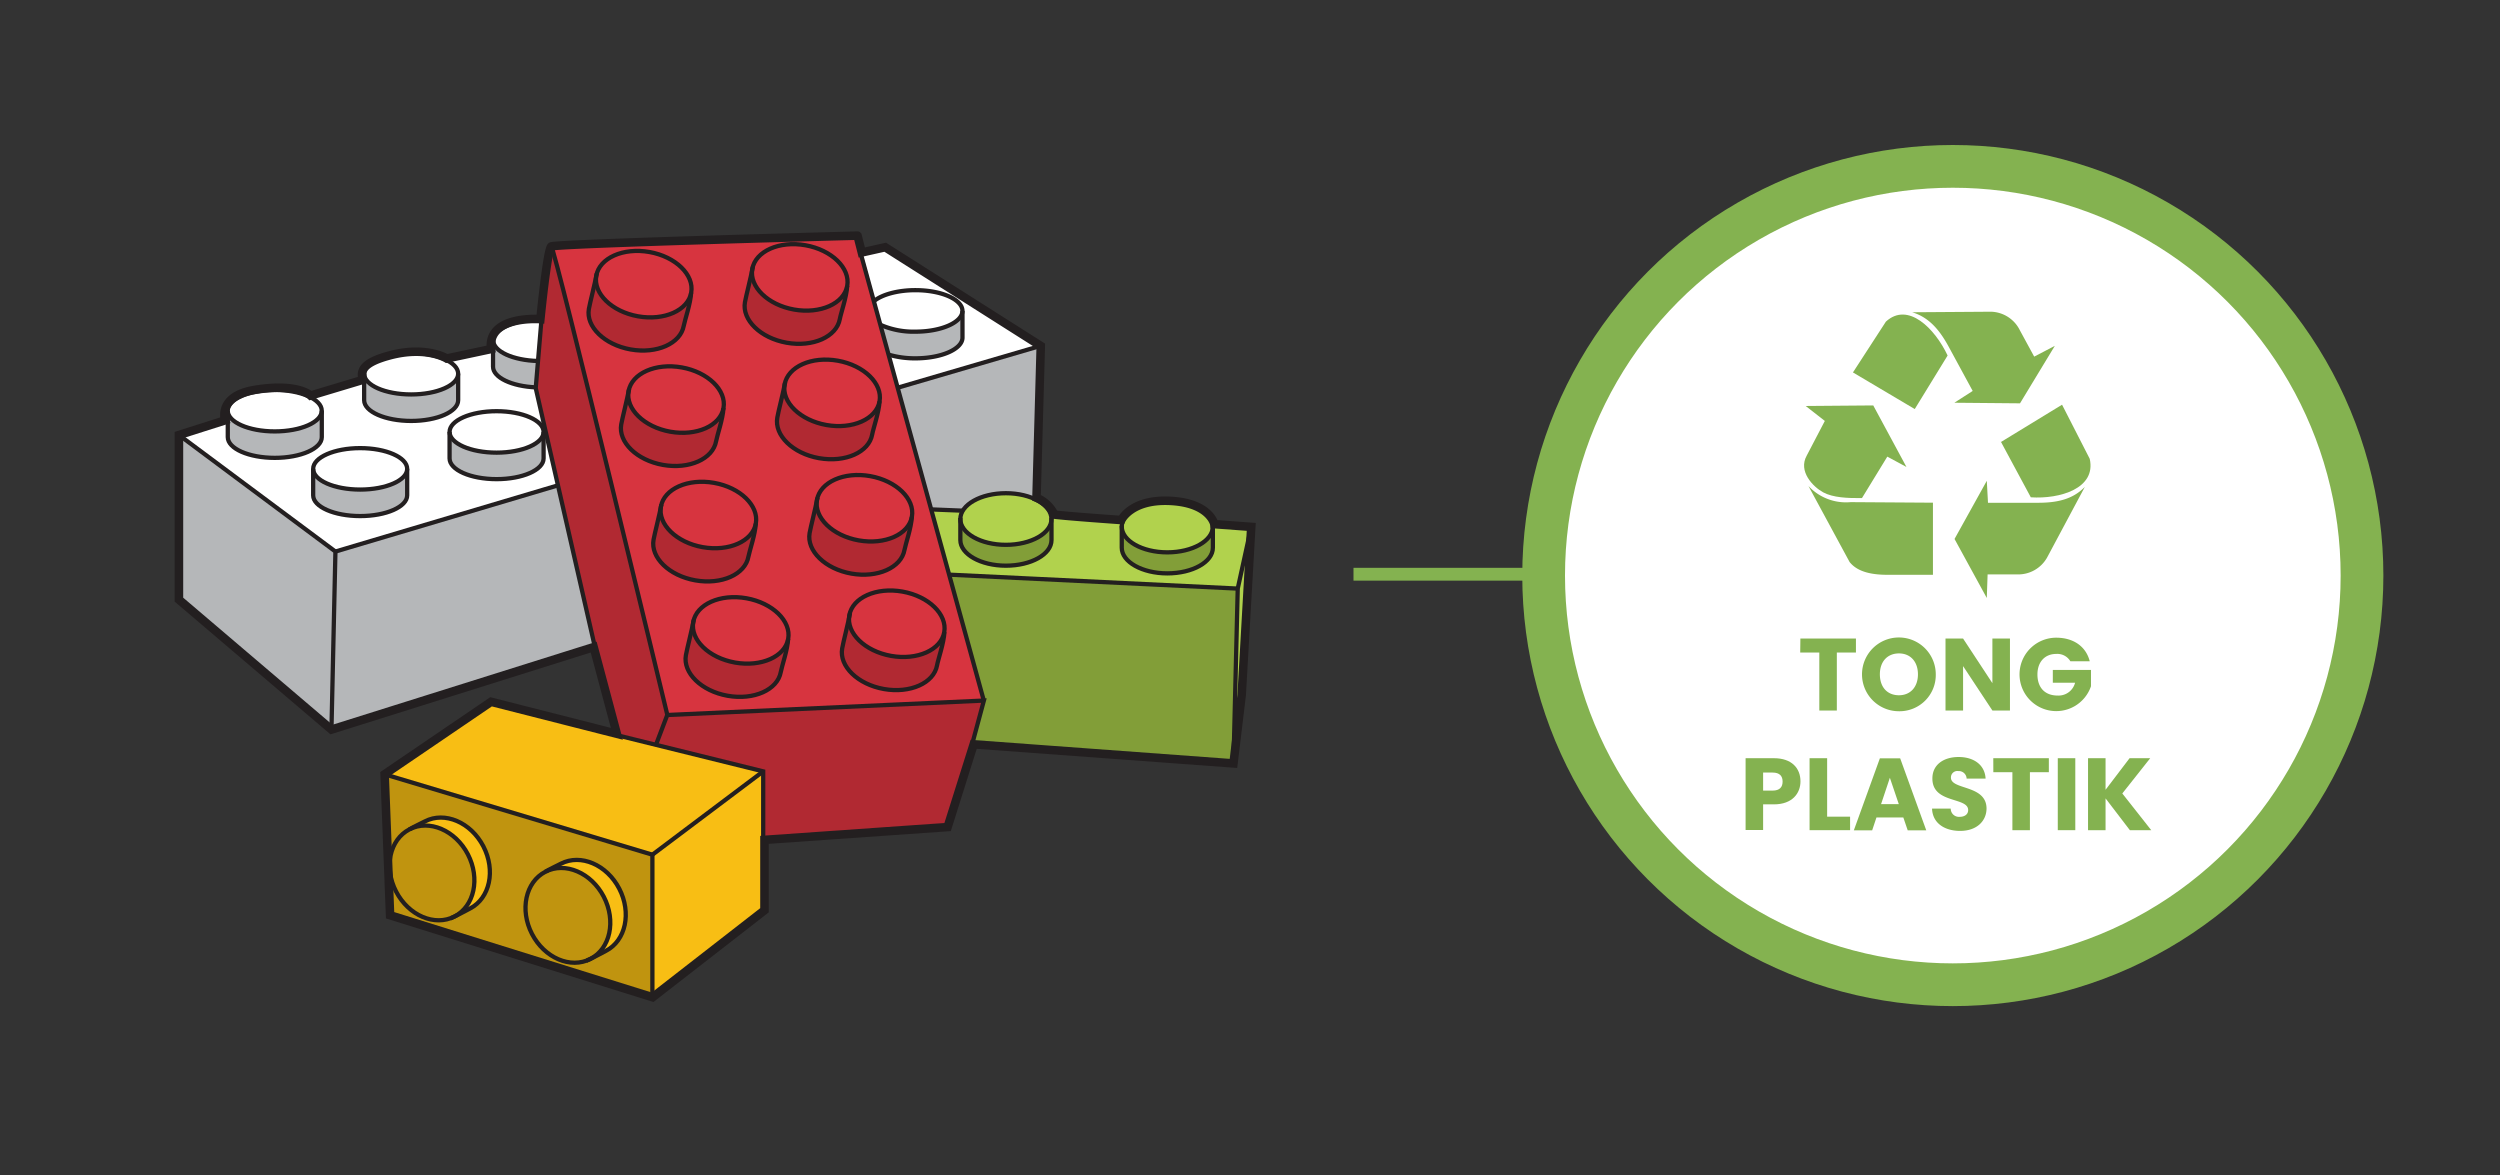 <svg xmlns="http://www.w3.org/2000/svg" viewBox="0 0 585 275"><rect x="0" y="0" width="585" height="275" fill="#333333" stroke="none"/><defs><style>.cls-1,.cls-12{fill:#fff;}.cls-2{fill:#b5b7b9;}.cls-3{fill:#b1d24d;}.cls-4{fill:#829e38;}.cls-5{fill:#d7343f;}.cls-6{fill:#b12932;}.cls-7{fill:#f8be14;}.cls-8{fill:#c0940f;}.cls-10,.cls-11,.cls-9{fill:none;}.cls-10,.cls-9{stroke:#231f20;}.cls-10,.cls-11,.cls-12,.cls-9{stroke-miterlimit:10;}.cls-9{stroke-width:2px;}.cls-11,.cls-12{stroke:#84b250;}.cls-11{stroke-width:3px;}.cls-12{stroke-width:10px;}.cls-13,.cls-14{fill:#84b250;}.cls-14{fill-rule:evenodd;}</style></defs><g id="B:_87-94" data-name="B: 87-94"><g id="_89_lego" data-name="89 lego"><path class="cls-1" d="M41.87,101.79v38.53l35.69,30.4,165.2-51.79.73-38-36.4-23.1L126.43,74.64s-10.77-1-11,3.64-3.08,4-3.08,4L105.2,83.8s-19.48-5.52-20.33,5.07l-11.6,3.51s-20.89-6.55-20,5.78Z"/><polygon class="cls-2" points="78.49 129.06 130.56 113.57 138.92 151.42 77.56 170.72 41.87 140.32 41.87 101.79 78.49 129.06"/><path class="cls-2" d="M210.06,90.72l33.43-9.79-1,35.52s-12.33-3.47-17.25,3l-7.39-.3Z"/><path class="cls-2" d="M73.27,109.71v6.2c0,2.68,4.93,4.85,11,4.85s11-2.17,11-4.85v-6.2s0,4.86-11,4.86C73.76,114.57,73.27,109.71,73.27,109.71Z"/><path class="cls-2" d="M53.29,96.1v6.19c0,2.68,4.92,4.85,11,4.85s11-2.17,11-4.85V96.1s0,4.85-11,4.85C53.77,101,53.29,96.1,53.29,96.1Z"/><path class="cls-2" d="M85.21,87.45v6.2c0,2.68,4.93,4.85,11,4.85s11-2.17,11-4.85v-6.2s0,4.86-11,4.86C85.7,92.31,85.21,87.45,85.21,87.45Z"/><path class="cls-2" d="M105.2,101.07v6.2c0,2.68,4.92,4.85,11,4.85s11-2.17,11-4.85v-6.2s0,4.85-11,4.85C105.68,105.92,105.2,101.07,105.2,101.07Z"/><path class="cls-2" d="M203.21,72.75V79c0,2.68,4.92,4.85,11,4.85s11-2.17,11-4.85v-6.2s0,4.86-11,4.86C203.69,77.61,203.21,72.75,203.21,72.75Z"/><path class="cls-2" d="M115.41,79.61V85.8c0,2.68,4.56,4.84,10,4.84l.52-6.17C115.38,84.47,115.41,79.61,115.41,79.61Z"/><path class="cls-3" d="M227.84,174.14l2.53-9.75L217.9,119.2l7.39.3a6.82,6.82,0,0,1,3.31-2.65c4.24-1.95,11.93-3.21,18.12,3.54l15.67,1.28s12-11.39,21.76,1l8.55,1-2.15,39-1.92,16Z"/><path class="cls-4" d="M222.32,134.48l67.31,3.25s.13,38.84-1.59,40.88l-60.2-4.47,2.37-10.21Z"/><path class="cls-4" d="M262.49,123c.34-1.88,0,4.3,0,5.17,0,3.34,4.77,6,10.66,6s10.66-2.7,10.66-6V123s-.17,6.34-10.66,6.29S262.38,123.56,262.49,123Z"/><path class="cls-4" d="M224.72,121c.34-1.87,0,4.3,0,5.18,0,3.33,4.78,6,10.67,6s10.66-2.71,10.66-6V121s-.17,6.34-10.66,6.29S224.62,121.61,224.72,121Z"/><polygon class="cls-5" points="125.36 90.82 150.04 197.76 221.74 193.5 230.37 164.39 200.65 55.12 128.99 57.68 125.36 90.82"/><path class="cls-6" d="M129,57.68c.75-.11,27.16,109.63,27.16,109.63l74.07-3.38-2.75,10.21-5.72,19.36-43.15,3.34V180.5L144.3,172l-18.94-81.2Z"/><path class="cls-6" d="M139.64,64c.93-2.37-1.57,6.75-1.84,8.27-.74,4.15,3.63,8.4,9.76,9.49s11.7-1.39,12.44-5.54c.25-1.36,1.59-5.18,1.73-7.76,0,0-1.85,7.68-12.44,5.54S139.26,65,139.64,64Z"/><path class="cls-6" d="M176.16,62.43c.93-2.37-1.57,6.76-1.84,8.27-.74,4.15,3.63,8.41,9.76,9.5s11.7-1.39,12.44-5.55c.24-1.35,1.59-5.17,1.73-7.76,0,0-1.85,7.69-12.44,5.54S175.78,63.41,176.16,62.43Z"/><path class="cls-6" d="M183.73,89.64c.93-2.37-1.58,6.75-1.84,8.27-.74,4.15,3.63,8.4,9.76,9.49s11.7-1.39,12.44-5.54c.24-1.36,1.58-5.18,1.73-7.76,0,0-1.85,7.68-12.45,5.54S183.34,90.62,183.73,89.64Z"/><path class="cls-6" d="M147.21,91.21c.93-2.37-1.57,6.76-1.84,8.27-.74,4.16,3.63,8.41,9.76,9.5s11.7-1.39,12.44-5.54c.24-1.36,1.58-5.18,1.73-7.77,0,0-1.85,7.69-12.44,5.55S146.83,92.19,147.21,91.21Z"/><path class="cls-6" d="M154.77,118c.93-2.37-1.57,6.75-1.84,8.27-.74,4.15,3.63,8.4,9.76,9.49s11.71-1.39,12.44-5.54c.25-1.36,1.59-5.18,1.73-7.76,0,0-1.84,7.68-12.44,5.54S154.39,119,154.77,118Z"/><path class="cls-6" d="M162.34,145.24c.93-2.37-1.57,6.75-1.84,8.26-.74,4.16,3.63,8.41,9.76,9.5s11.7-1.39,12.44-5.54c.24-1.36,1.58-5.18,1.73-7.77,0,0-1.85,7.69-12.44,5.55S162,146.21,162.34,145.24Z"/><path class="cls-6" d="M198.86,143.55c.93-2.37-1.58,6.76-1.84,8.27-.74,4.15,3.63,8.41,9.76,9.5s11.7-1.39,12.44-5.54c.24-1.36,1.58-5.18,1.73-7.77,0,0-1.85,7.69-12.45,5.54S198.48,144.53,198.86,143.55Z"/><path class="cls-6" d="M191.26,116.6c.93-2.38-1.57,6.75-1.84,8.26-.74,4.16,3.63,8.41,9.76,9.5s11.7-1.39,12.44-5.54c.24-1.36,1.58-5.18,1.73-7.77,0,0-1.85,7.69-12.44,5.55S190.88,117.57,191.26,116.6Z"/><polygon class="cls-7" points="114.91 164.22 89.95 181.17 91.23 214.13 152.66 233.32 178.89 213.02 178.59 180.5 114.91 164.22"/><path class="cls-8" d="M90,181.17l1.28,33,61.43,19.19V200ZM110,212.59c-.49.25-4.05,2.14-4.56,2.29,0,0,8.71-3.66,4.47-14-4-9.71-12.26-7.54-13.88-6.88l-.23.11A1.25,1.25,0,0,1,96,194l3.41-1.78c4.64-2.4,10.76.22,13.68,5.85S114.64,210.19,110,212.59Zm31.78,9.93c-.48.25-4,2.14-4.56,2.29,0,0,8.72-3.66,4.48-14-4-9.71-12.27-7.54-13.88-6.88l-.23.11a1,1,0,0,1,.23-.11l3.41-1.78c4.64-2.4,10.76.22,13.67,5.85S146.43,220.12,141.79,222.52Z"/><path class="cls-9" d="M41.87,101.79v38.53l35.69,30.4,61.36-19.3,5.42,20.29-29.43-7.49L90,181.17l1.28,33,61.43,19.19L178.89,213V196.53l42.85-3,6.1-19.36,60.79,4.47,1.92-16,2.24-39.35-8.64-.64s-1-4.95-10.24-5.44-11.52,4.48-11.52,4.48-12.66-.88-15.67-1.28a8.07,8.07,0,0,0-4.18-3.94l1-35.52-36.4-23.1-5.48,1.23-1-3.94S129.94,57,129,57.68s-2.55,17-2.55,17-12.47-1-11.55,7l-10.36,2.21s-4.77-3-13.29-.74c-6.16,1.64-7,3.48-6.36,5.74L72.68,92.56s-3-3-13.1-1.32c-8.77,1.45-6.91,7.12-6.91,7.12Z"/><polyline class="cls-10" points="144.3 172.02 178.59 180.5 178.59 196.84"/><ellipse class="cls-10" cx="132.88" cy="214.21" rx="9.46" ry="11.48" transform="translate(-83.62 85.09) rotate(-27.38)"/><path class="cls-10" d="M127.6,204c.38-.3,3.2-1.66,3.64-1.89,4.64-2.4,10.76.22,13.67,5.85s1.52,12.14-3.12,14.54c-.48.25-4,2.14-4.56,2.29"/><ellipse class="cls-10" cx="101.07" cy="204.28" rx="9.46" ry="11.48" transform="translate(-82.61 69.35) rotate(-27.38)"/><path class="cls-10" d="M95.79,194.09c.39-.3,3.2-1.66,3.65-1.89,4.63-2.4,10.75.22,13.67,5.85s1.52,12.14-3.12,14.54c-.49.25-4,2.14-4.56,2.29"/><polyline class="cls-10" points="152.66 233.32 152.66 200 89.95 181.17"/><line class="cls-10" x1="152.66" y1="200" x2="178.59" y2="180.5"/><polyline class="cls-10" points="126.71 74.77 125.36 90.82 139.43 152.37"/><path class="cls-10" d="M129,57.68c.75-.11,27.16,109.63,27.16,109.63l74.07-3.38-2.75,10.21"/><line class="cls-10" x1="156.14" y1="167.31" x2="153.55" y2="174.14"/><line class="cls-10" x1="230.21" y1="163.93" x2="201.34" y2="59.07"/><ellipse class="cls-10" cx="173.33" cy="147.52" rx="7.64" ry="11.28" transform="translate(-2.3 292.29) rotate(-79.9)"/><path class="cls-10" d="M184.43,149.5c-.15,2.59-1.49,6.41-1.73,7.76-.74,4.16-6.31,6.64-12.44,5.55s-10.5-5.35-9.76-9.5c.27-1.51,1.38-5.76,1.84-8.27"/><ellipse class="cls-10" cx="209.84" cy="145.95" rx="7.64" ry="11.28" transform="translate(29.36 326.95) rotate(-79.9)"/><path class="cls-10" d="M221,147.92c-.15,2.59-1.49,6.41-1.73,7.77-.74,4.15-6.31,6.63-12.44,5.54s-10.5-5.34-9.76-9.5c.26-1.51,1.38-5.76,1.84-8.27"/><ellipse class="cls-10" cx="165.76" cy="120.51" rx="7.64" ry="11.28" transform="translate(18.05 262.57) rotate(-79.9)"/><path class="cls-10" d="M176.86,122.49c-.14,2.59-1.48,6.41-1.73,7.76-.73,4.16-6.31,6.64-12.44,5.55s-10.5-5.35-9.76-9.5c.27-1.51,1.39-5.77,1.84-8.27"/><ellipse class="cls-10" cx="202.28" cy="118.93" rx="7.64" ry="11.28" transform="translate(49.72 297.22) rotate(-79.9)"/><path class="cls-10" d="M213.38,120.91c-.14,2.59-1.48,6.41-1.73,7.77-.74,4.15-6.31,6.63-12.44,5.54s-10.5-5.34-9.76-9.5c.27-1.51,1.39-5.76,1.84-8.27"/><ellipse class="cls-10" cx="158.2" cy="93.5" rx="7.64" ry="11.28" transform="translate(38.4 232.85) rotate(-79.9)"/><path class="cls-10" d="M169.3,95.48c-.15,2.59-1.49,6.41-1.73,7.76-.74,4.16-6.31,6.64-12.44,5.55s-10.5-5.35-9.76-9.5c.27-1.51,1.38-5.77,1.84-8.27"/><ellipse class="cls-10" cx="194.71" cy="91.92" rx="7.64" ry="11.28" transform="translate(70.07 267.5) rotate(-79.9)"/><path class="cls-10" d="M205.82,93.9c-.15,2.59-1.49,6.41-1.73,7.77-.74,4.15-6.31,6.63-12.44,5.54s-10.5-5.35-9.76-9.5c.26-1.51,1.38-5.76,1.84-8.27"/><ellipse class="cls-10" cx="150.63" cy="66.49" rx="7.64" ry="11.28" transform="translate(58.76 203.13) rotate(-79.9)"/><path class="cls-10" d="M161.73,68.47c-.14,2.58-1.48,6.4-1.73,7.76-.74,4.15-6.31,6.64-12.44,5.54s-10.5-5.34-9.76-9.49c.27-1.52,1.39-5.77,1.84-8.27"/><ellipse class="cls-10" cx="187.15" cy="64.91" rx="7.64" ry="11.28" transform="translate(90.42 237.78) rotate(-79.9)"/><path class="cls-10" d="M198.25,66.89c-.14,2.59-1.49,6.41-1.73,7.76-.74,4.16-6.31,6.64-12.44,5.55s-10.5-5.35-9.76-9.5c.27-1.51,1.39-5.76,1.84-8.27"/><polyline class="cls-10" points="41.87 101.79 78.49 129.06 77.56 170.72"/><line class="cls-10" x1="210.06" y1="90.72" x2="243.49" y2="80.93"/><line class="cls-10" x1="78.49" y1="129.06" x2="130.56" y2="113.57"/><polyline class="cls-10" points="288.63 178.62 289.63 137.73 292.79 123.27"/><line class="cls-10" x1="222.32" y1="134.48" x2="289.63" y2="137.73"/><ellipse class="cls-10" cx="273.15" cy="123.21" rx="10.66" ry="6.04"/><path class="cls-10" d="M283.81,123v5.17c0,3.34-4.77,6-10.66,6s-10.66-2.7-10.66-6V123"/><ellipse class="cls-10" cx="235.38" cy="121.45" rx="10.66" ry="6.04"/><path class="cls-10" d="M246.05,121.2v5.17c0,3.34-4.78,6-10.67,6s-10.66-2.7-10.66-6V121.2"/><line class="cls-10" x1="225.29" y1="119.5" x2="217.9" y2="119.2"/><ellipse class="cls-10" cx="84.28" cy="109.71" rx="11" ry="4.85"/><path class="cls-10" d="M95.28,109.71v6.2c0,2.68-4.93,4.85-11,4.85s-11-2.17-11-4.85v-6.2"/><ellipse class="cls-10" cx="116.2" cy="101.07" rx="11" ry="4.85"/><path class="cls-10" d="M127.2,101.07v6.2c0,2.68-4.92,4.85-11,4.85s-11-2.17-11-4.85v-6.2"/><path class="cls-10" d="M204.49,70.48c1.84-1.53,5.51-2.58,9.72-2.58,6.08,0,11,2.18,11,4.85s-4.93,4.86-11,4.86A19.18,19.18,0,0,1,206,76"/><path class="cls-10" d="M225.22,72.75V79c0,2.68-4.93,4.85-11,4.85a21.79,21.79,0,0,1-6.3-.87"/><ellipse class="cls-10" cx="64.29" cy="96.1" rx="11" ry="4.85"/><path class="cls-10" d="M75.3,96.1v6.19c0,2.68-4.93,4.85-11,4.85s-11-2.17-11-4.85V96.1"/><ellipse class="cls-10" cx="96.21" cy="87.45" rx="11" ry="4.85"/><path class="cls-10" d="M85.21,87.45v6.2c0,2.68,4.93,4.85,11,4.85s11-2.17,11-4.85v-6.2"/><path class="cls-10" d="M125.89,84.47c-5.83-.13-10.48-2.25-10.48-4.85s4.93-4.85,11-4.85"/><path class="cls-10" d="M125.37,90.64c-5.59-.23-10-2.3-10-4.83V79.62"/></g><line class="cls-11" x1="316.72" y1="134.37" x2="371.09" y2="134.37"/><circle class="cls-12" cx="456.96" cy="134.68" r="95.75"/><path class="cls-13" d="M421.29,149.42h13v3.28h-4.47v13.56h-4.1V152.7h-4.47Z"/><path class="cls-13" d="M444.36,166.43a8.63,8.63,0,1,1,8.61-8.64A8.48,8.48,0,0,1,444.36,166.43Zm0-3.74c2.69,0,4.44-1.95,4.44-4.9s-1.75-4.89-4.44-4.89-4.47,1.89-4.47,4.89S441.62,162.69,444.36,162.69Z"/><path class="cls-13" d="M470.33,149.42v16.84h-4.11l-6.86-10.39v10.39h-4.11V149.42h4.11l6.86,10.44V149.42Z"/><path class="cls-13" d="M489,154.74h-4.53a3.55,3.55,0,0,0-3.32-1.72c-2.64,0-4.39,1.87-4.39,4.8,0,3.12,1.78,4.94,4.73,4.94a4,4,0,0,0,4.08-3h-5.21v-3h8.93v3.82a8.59,8.59,0,1,1-8.14-11.36C485.21,149.22,488.13,151.29,489,154.74Z"/><path class="cls-13" d="M415.11,188.22h-2.54v6h-4.1V177.42h6.64c4.13,0,6.2,2.32,6.2,5.42C421.31,185.62,419.41,188.22,415.11,188.22ZM414.8,185c1.63,0,2.33-.81,2.33-2.11s-.7-2.11-2.33-2.11h-2.23V185Z"/><path class="cls-13" d="M427.55,177.42V191.1h5.37v3.16h-9.48V177.42Z"/><path class="cls-13" d="M445.38,191.29h-6.29l-1,3h-4.29l6.09-16.84h4.75l6.1,16.84h-4.34ZM442.23,182l-2.06,6.17h4.15Z"/><path class="cls-13" d="M458.67,194.43c-3.62,0-6.45-1.8-6.57-5.21h4.37a1.92,1.92,0,0,0,2.08,1.92c1.2,0,2-.6,2-1.58,0-3.12-8.42-1.44-8.37-7.42,0-3.19,2.61-5,6.14-5s6.14,1.83,6.31,5.05h-4.44a1.83,1.83,0,0,0-1.94-1.76,1.5,1.5,0,0,0-1.73,1.54c0,2.93,8.33,1.61,8.33,7.25C464.82,192.08,462.61,194.43,458.67,194.43Z"/><path class="cls-13" d="M466.43,177.42h13v3.28H475v13.56h-4.1V180.7h-4.46Z"/><path class="cls-13" d="M481.52,177.42h4.1v16.84h-4.1Z"/><path class="cls-13" d="M492.7,186.82v7.44h-4.1V177.42h4.1v7.39l5.62-7.39h4.83l-6.53,8.25,6.77,8.59h-5Z"/><path class="cls-14" d="M468.17,103.46l14.35-8.76L489,107.37c1.55,6.92-7,9.45-13.79,9l-7-13Z"/><path class="cls-14" d="M464.91,112.51l-7.55,13.61,7.55,13.81.19-5.52H472a7.76,7.76,0,0,0,7-3.91l8.85-16.56c-2.92,3-6.67,3.71-11,3.71H465.19l-.28-5.14Z"/><path class="cls-14" d="M448.05,95.72l-14.46-8.57,7.71-11.89c5.17-4.75,11.47,1.62,14.44,7.93l-7.69,12.53Z"/><path class="cls-14" d="M457.37,94.24l15.31.14,8.15-13.45L476,83.45l-3.35-6.16a7.76,7.76,0,0,0-6.73-4.35l-18.47.13c3.94,1.18,6.41,4.16,8.51,8l5.65,10.41-4.26,2.74Z"/><path class="cls-14" d="M422.53,95l4.48,3.5-4.22,8.08c-2.11,3.73,1.51,7.36,3.82,8.62s5.8,1.39,9.09,1.35l5.93-9.7,4.48,2.42-7.77-14.4L422.53,95Z"/><path class="cls-14" d="M423.18,113.73l9.62,17.77c1.94,2.47,5.58,3.06,9.36,3h10.15V117.63l-19.24-.13a12,12,0,0,1-9.89-3.77Z"/></g></svg>
